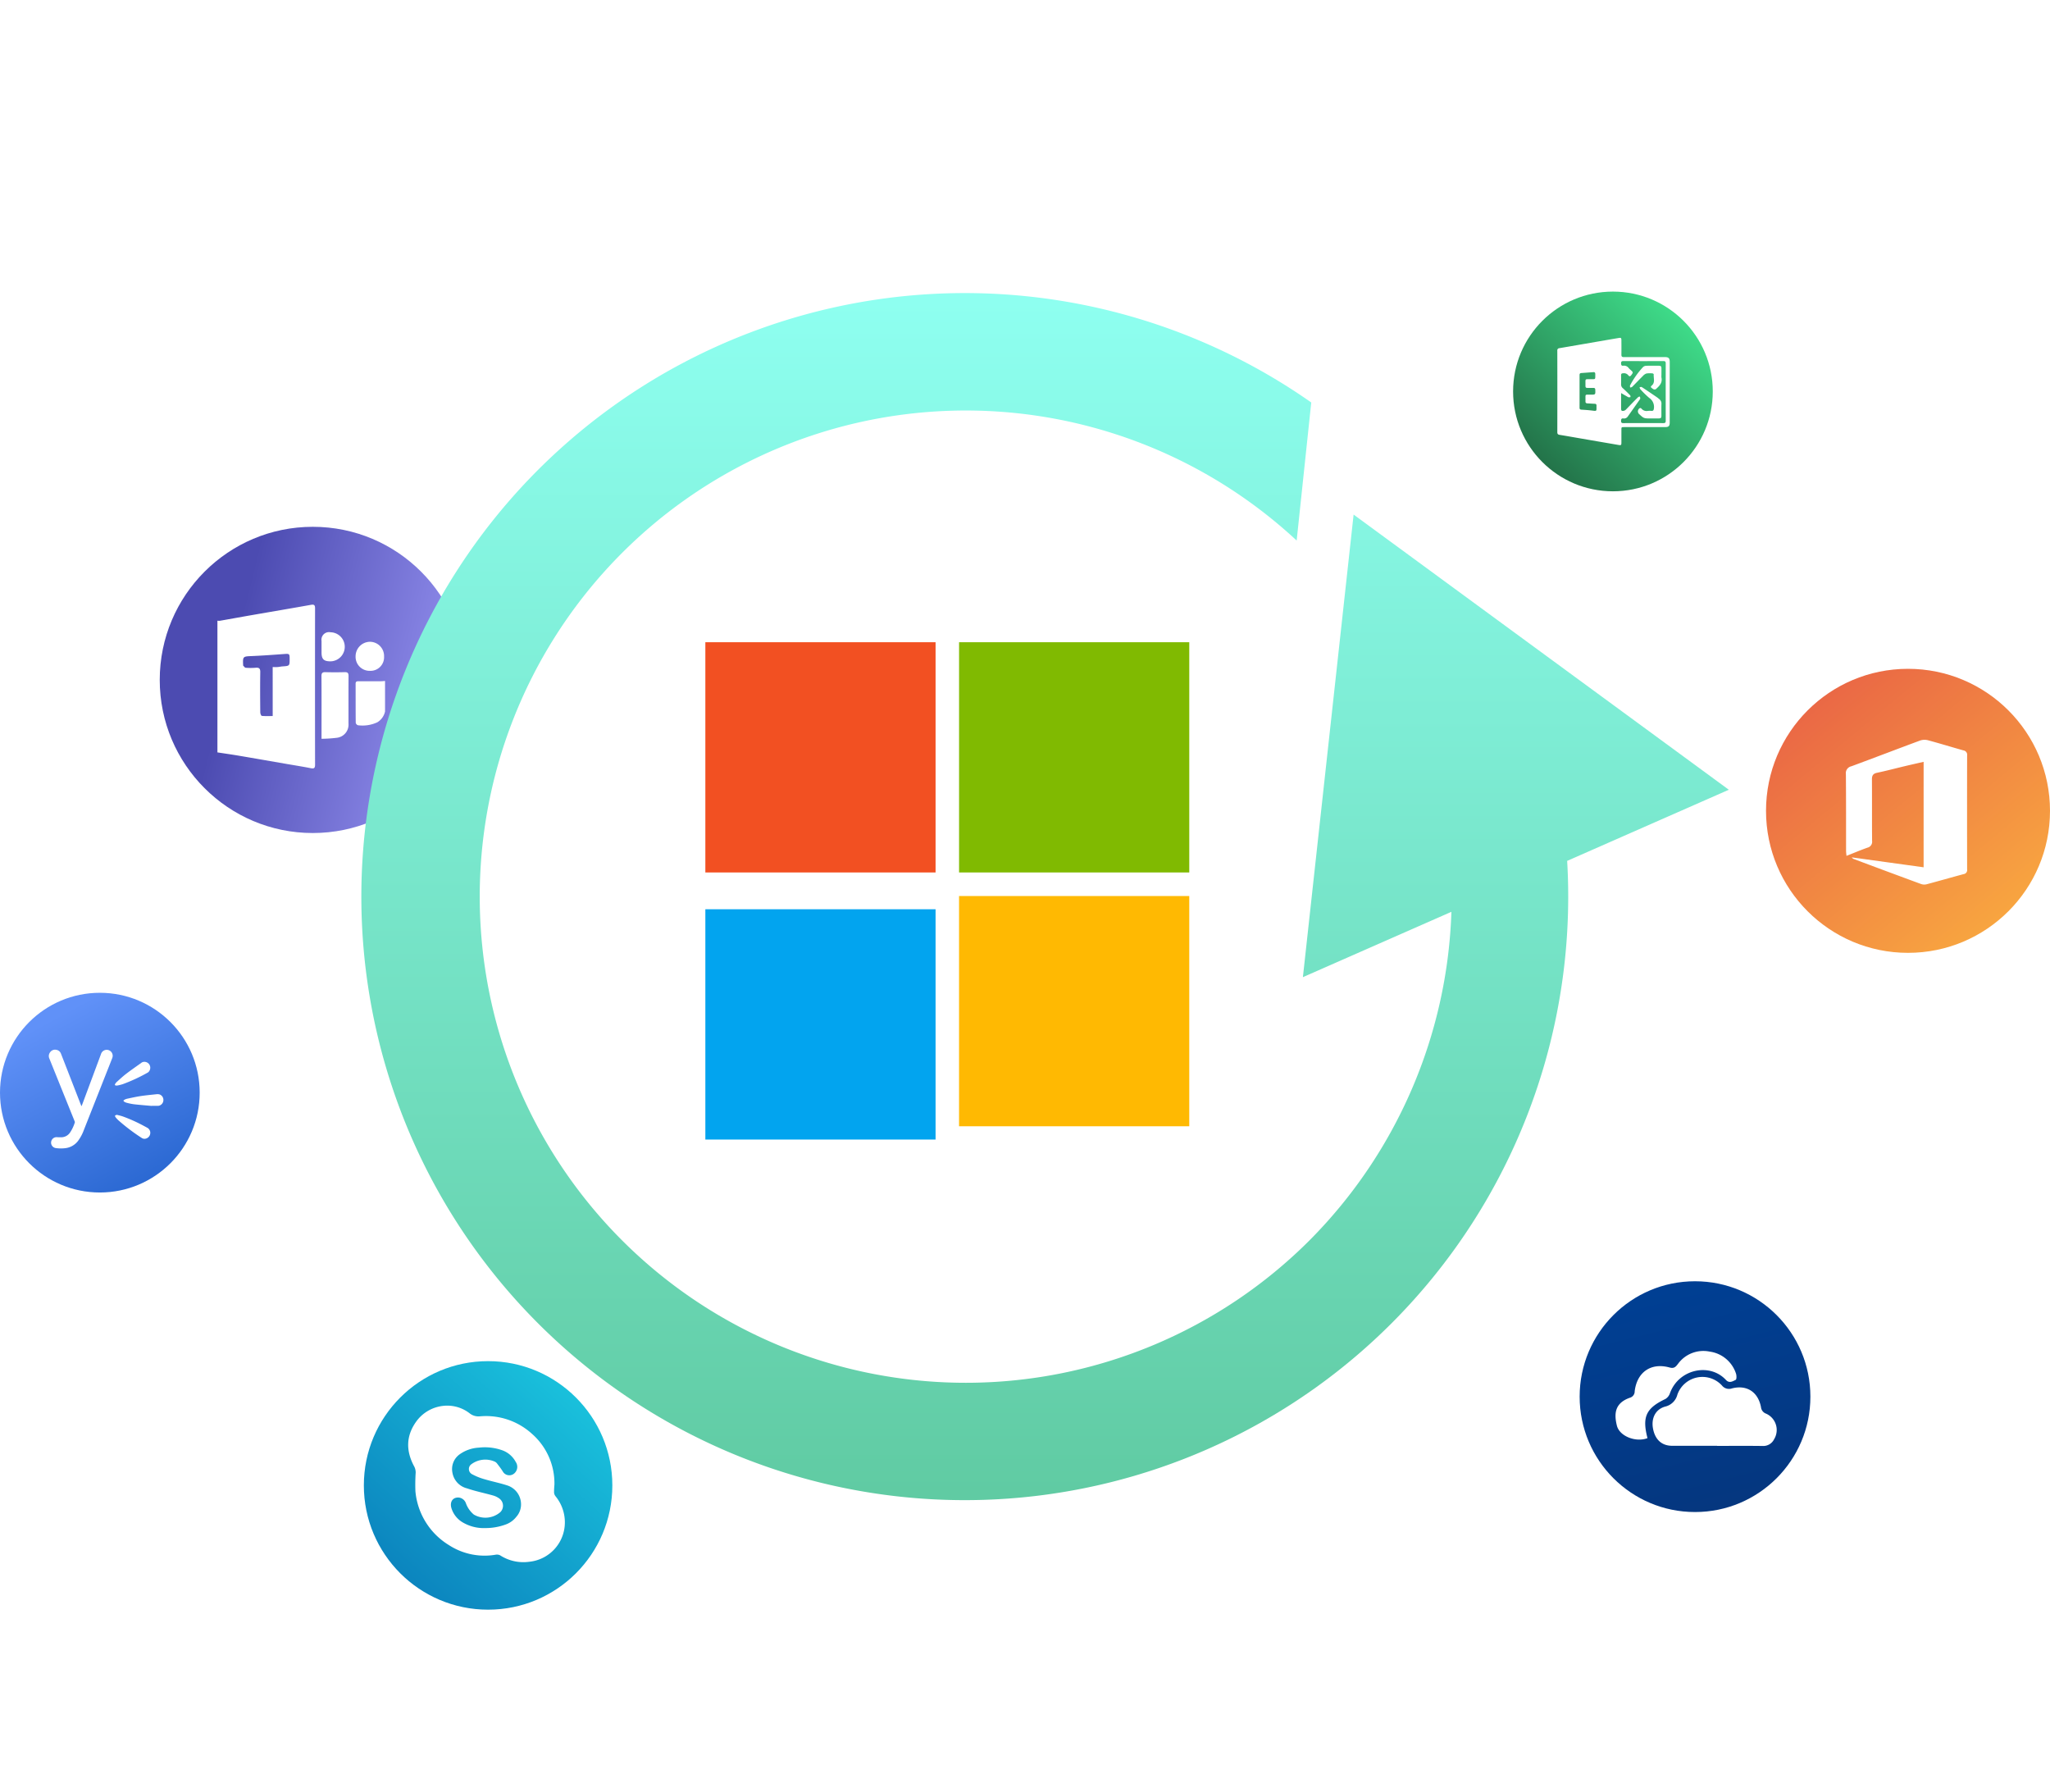 <svg xmlns="http://www.w3.org/2000/svg" xmlns:xlink="http://www.w3.org/1999/xlink" width="462" height="403.807" viewBox="0 0 462 403.807">
  <defs>
    <linearGradient id="linear-gradient" x1="1.111" y1="0.5" x2="0.266" y2="0.292" gradientUnits="objectBoundingBox">
      <stop offset="0" stop-color="#9e9af8"/>
      <stop offset="1" stop-color="#4c4bb1"/>
    </linearGradient>
    <linearGradient id="linear-gradient-2" x1="0.069" y1="-0.097" x2="0.87" y2="0.87" gradientUnits="objectBoundingBox">
      <stop offset="0" stop-color="#e75a46"/>
      <stop offset="1" stop-color="#f8a640"/>
    </linearGradient>
    <linearGradient id="linear-gradient-3" x1="0.5" x2="1" y2="0.921" gradientUnits="objectBoundingBox">
      <stop offset="0" stop-color="#6091f8"/>
      <stop offset="1" stop-color="#2564ce"/>
    </linearGradient>
    <linearGradient id="linear-gradient-4" x1="0.5" x2="0.5" y2="1" gradientUnits="objectBoundingBox">
      <stop offset="0" stop-color="#8efff0"/>
      <stop offset="1" stop-color="#60cba3"/>
    </linearGradient>
    <filter id="Path_33578" x="15.823" y="0" width="439.801" height="403.807" filterUnits="userSpaceOnUse">
      <feOffset dy="3" input="SourceAlpha"/>
      <feGaussianBlur stdDeviation="22" result="blur"/>
      <feFlood flood-color="#8efff0" flood-opacity="0.31"/>
      <feComposite operator="in" in2="blur"/>
      <feComposite in="SourceGraphic"/>
    </filter>
    <linearGradient id="linear-gradient-5" x1="1.201" y1="-0.292" x2="0.077" y2="0.952" gradientUnits="objectBoundingBox">
      <stop offset="0" stop-color="#21e1ec"/>
      <stop offset="1" stop-color="#0a7ebb"/>
    </linearGradient>
    <linearGradient id="linear-gradient-6" x1="0.169" y1="0.873" x2="1" gradientUnits="objectBoundingBox">
      <stop offset="0" stop-color="#237349"/>
      <stop offset="1" stop-color="#44f196"/>
    </linearGradient>
    <linearGradient id="linear-gradient-7" x1="0.5" x2="1.196" y2="2.798" gradientUnits="objectBoundingBox">
      <stop offset="0" stop-color="#003f93"/>
      <stop offset="1" stop-color="#0e2658"/>
    </linearGradient>
    <filter id="Path_33595" x="59.958" y="45.704" width="249.885" height="249.885" filterUnits="userSpaceOnUse">
      <feOffset input="SourceAlpha"/>
      <feGaussianBlur stdDeviation="33" result="blur-2"/>
      <feFlood flood-color="#fff" flood-opacity="0.18"/>
      <feComposite operator="in" in2="blur-2"/>
      <feComposite in="SourceGraphic"/>
    </filter>
    <filter id="Path_33596" x="117.139" y="45.704" width="249.887" height="249.885" filterUnits="userSpaceOnUse">
      <feOffset input="SourceAlpha"/>
      <feGaussianBlur stdDeviation="33" result="blur-3"/>
      <feFlood flood-color="#fff" flood-opacity="0.18"/>
      <feComposite operator="in" in2="blur-3"/>
      <feComposite in="SourceGraphic"/>
    </filter>
    <filter id="Path_33597" x="59.958" y="105.883" width="249.886" height="249.888" filterUnits="userSpaceOnUse">
      <feOffset dy="3" input="SourceAlpha"/>
      <feGaussianBlur stdDeviation="33" result="blur-4"/>
      <feFlood flood-color="#fff" flood-opacity="0.18"/>
      <feComposite operator="in" in2="blur-4"/>
      <feComposite in="SourceGraphic"/>
    </filter>
    <filter id="Path_33598" x="117.139" y="102.886" width="249.885" height="249.885" filterUnits="userSpaceOnUse">
      <feOffset input="SourceAlpha"/>
      <feGaussianBlur stdDeviation="33" result="blur-5"/>
      <feFlood flood-color="#fff" flood-opacity="0.18"/>
      <feComposite operator="in" in2="blur-5"/>
      <feComposite in="SourceGraphic"/>
    </filter>
  </defs>
  <g id="csp2go_microsoft_hero_overlay" transform="translate(-853 -20.296)">
    <circle id="Ellipse_112" data-name="Ellipse 112" cx="34.5" cy="34.5" r="34.5" transform="translate(889 139)" fill="url(#linear-gradient)"/>
    <circle id="Ellipse_117" data-name="Ellipse 117" cx="32" cy="32" r="32" transform="translate(1251 171)" fill="url(#linear-gradient-2)"/>
    <path id="Path_33579" data-name="Path 33579" d="M2494.286,244.145l16.214,2.24V222.623c-1.454.333-2.828.639-4.2.965-2.1.5-4.185,1.056-6.295,1.5-.9.191-1.158.622-1.151,1.507.034,4.612-.006,9.224.033,13.835a1.359,1.359,0,0,1-1.036,1.53c-1.553.548-3.071,1.194-4.733,1.85-.041-.471-.093-.8-.094-1.123-.009-5.774.013-11.549-.042-17.322a1.565,1.565,0,0,1,1.232-1.737c5.17-1.909,10.313-3.889,15.483-5.8a3.105,3.105,0,0,1,1.771-.073c2.678.72,5.328,1.542,8,2.289a.986.986,0,0,1,.837,1.138q-.027,12.846,0,25.694a.91.91,0,0,1-.791,1.048c-2.792.747-5.569,1.55-8.361,2.293a2.159,2.159,0,0,1-1.225-.062q-7.65-2.811-15.279-5.677C2494.589,244.458,2494.543,244.384,2494.286,244.145Z" transform="translate(-1223.983 -30.664)" fill="#fff"/>
    <g id="Group_28381" data-name="Group 28381" transform="translate(22 -47)">
      <circle id="Ellipse_113" data-name="Ellipse 113" cx="22.5" cy="22.5" r="22.5" transform="translate(831 291)" fill="url(#linear-gradient-3)"/>
      <g id="Group_28371" data-name="Group 28371" transform="translate(-1347.022 84.387)">
        <path id="Path_33580" data-name="Path 33580" d="M2196.417,232.124c.031-.074.064-.146.091-.221q2.131-5.716,4.258-11.433a1.367,1.367,0,0,1,1.093-.99,1.345,1.345,0,0,1,1.469,1.814c-.46,1.2-.94,2.389-1.411,3.584q-2.491,6.31-4.982,12.618a9.857,9.857,0,0,1-1.345,2.519,4.241,4.241,0,0,1-3.02,1.628,7.989,7.989,0,0,1-1.93-.035,1.236,1.236,0,0,1,.218-2.462,9.714,9.714,0,0,0,1.136.016,2.408,2.408,0,0,0,1.82-1.07,8.562,8.562,0,0,0,1.073-2.274.382.382,0,0,0-.036-.233q-1.74-4.321-3.484-8.64-1.115-2.762-2.227-5.526a1.378,1.378,0,0,1,.188-1.418,1.327,1.327,0,0,1,1.3-.551,1.351,1.351,0,0,1,1.138.889c.47,1.194.933,2.392,1.4,3.589l3.109,7.993c.027.068.059.134.089.2Z" fill="#fff"/>
        <path id="Path_33581" data-name="Path 33581" d="M2210.274,239.928c.447.12.881.211,1.3.352a34.362,34.362,0,0,1,4.723,2.115c.281.145.558.3.835.449a1.293,1.293,0,0,1,.662,1.339,1.333,1.333,0,0,1-1.009,1.11,1.108,1.108,0,0,1-.891-.143,43.622,43.622,0,0,1-5.277-3.991,5.22,5.22,0,0,1-.606-.653c-.087-.109-.187-.311-.141-.393C2209.924,240.01,2210.126,239.989,2210.274,239.928Z" transform="translate(-5.916 -5.819)" fill="#fff"/>
        <path id="Path_33582" data-name="Path 33582" d="M2216.437,223.251a1.322,1.322,0,0,1,1.263.833,1.358,1.358,0,0,1-.316,1.47.781.781,0,0,1-.151.113,37.888,37.888,0,0,1-5.621,2.61,11.065,11.065,0,0,1-1.174.3,1.09,1.09,0,0,1-.377.01c-.236-.029-.3-.152-.178-.353a1.748,1.748,0,0,1,.31-.405c.7-.626,1.388-1.279,2.133-1.851,1.108-.851,2.261-1.644,3.4-2.457A1.073,1.073,0,0,1,2216.437,223.251Z" transform="translate(-5.907 -1.082)" fill="#fff"/>
        <path id="Path_33583" data-name="Path 33583" d="M2218.9,236.08c-1.346-.123-2.694-.228-4.037-.378a13.644,13.644,0,0,1-1.631-.337,1.84,1.84,0,0,1-.516-.23c-.24-.146-.236-.306.01-.435a2.383,2.383,0,0,1,.6-.237c1.013-.213,2.024-.445,3.046-.6,1.162-.177,2.333-.284,3.5-.41a2.153,2.153,0,0,1,.715.014,1.3,1.3,0,0,1,.936,1.317,1.328,1.328,0,0,1-.988,1.247.864.864,0,0,1-.187.02c-.24,0-.48,0-.72,0h-.72Z" transform="translate(-6.678 -3.974)" fill="#fff"/>
      </g>
    </g>
    <g id="Group_28372" data-name="Group 28372" transform="translate(-1709.775 -61.905)">
      <path id="Path_33584" data-name="Path 33584" d="M2611.775,251.736V222.061a2.857,2.857,0,0,0,.573.014c2.422-.424,4.84-.867,7.262-1.287,4.411-.768,8.826-1.51,13.234-2.3.714-.127.936.036.935.774q-.026,17.633,0,35.266c0,.738-.223.914-.936.774-1.789-.353-3.591-.638-5.389-.948-3.7-.641-7.4-1.288-11.111-1.916C2614.825,252.185,2613.3,251.97,2611.775,251.736Zm12.452-19.228c.43,0,.784.02,1.135-.006s.714-.119,1.073-.143c1.622-.108,1.622-.1,1.615-1.763,0-1.069-.091-1.111-1.147-1.034-2.49.183-4.982.368-7.476.472-1.866.078-1.949.108-1.861,1.975,0,.056-.021.135.008.164.183.179.366.476.569.492a13.925,13.925,0,0,0,2.253,0c.79-.067,1.05.181,1.036,1.006-.049,3.016-.028,6.033,0,9.049,0,.276.2.774.349.788.785.08,1.581.038,2.451.038Z" transform="translate(0 0)" fill="#fff"/>
      <path id="Path_33585" data-name="Path 33585" d="M2645.794,240.441a3.793,3.793,0,0,1-1.729,2.433,7.914,7.914,0,0,1-4.383.671.764.764,0,0,1-.494-.558c-.032-2.933-.015-5.866-.027-8.8,0-.537.308-.56.708-.557q2.506.014,5.013,0c.3,0,.607-.04.911-.061Z" transform="translate(3.758 2.074)" fill="#fff"/>
      <path id="Path_33586" data-name="Path 33586" d="M2632.409,246.835v-1.212c0-4.3.015-8.6-.015-12.9-.006-.7.212-.92.9-.9,1.447.042,2.9.039,4.343,0,.656-.018.865.208.861.865-.026,3.574-.008,7.147-.015,10.722a2.974,2.974,0,0,1-2.578,3.194A29.857,29.857,0,0,1,2632.409,246.835Z" transform="translate(2.829 1.835)" fill="#fff"/>
      <path id="Path_33587" data-name="Path 33587" d="M2645.573,229.125a3.06,3.06,0,0,1-3.192,3.226,3.157,3.157,0,0,1-3.223-3.309,3.271,3.271,0,0,1,3.223-3.237A3.2,3.2,0,0,1,2645.573,229.125Z" transform="translate(3.757 1.009)" fill="#fff"/>
      <path id="Path_33588" data-name="Path 33588" d="M2632.407,227.205v-1.339a1.707,1.707,0,0,1,2.028-1.946,3.276,3.276,0,0,1-.027,6.551c-1.509-.007-2-.5-2-2.013Z" transform="translate(2.831 0.749)" fill="#fff"/>
    </g>
    <g transform="matrix(1, 0, 0, 1, 853, 20.3)" filter="url(#Path_33578)">
      <path id="Path_33578-2" data-name="Path 33578" d="M752.781,152.079,668.218,90.073l-11.43,104.235,33.47-14.724a110.034,110.034,0,0,1-31.988,74.04,109.54,109.54,0,1,1-2.887-157.7l3.289-31.109a135.993,135.993,0,1,0,57.672,103.293Z" transform="translate(-363.16 22.87)" fill="url(#linear-gradient-4)"/>
    </g>
    <g id="Group_28383" data-name="Group 28383" transform="translate(5 -7)">
      <circle id="Ellipse_119" data-name="Ellipse 119" cx="28" cy="28" r="28" transform="translate(930 334)" fill="url(#linear-gradient-5)"/>
      <g id="Group_28373" data-name="Group 28373" transform="translate(-1428.699 127.223)">
        <path id="Path_33589" data-name="Path 33589" d="M2401.646,234.667a16.179,16.179,0,0,0-.081,1.766,1.608,1.608,0,0,0,.376.844A9.266,9.266,0,0,1,2404,243a8.914,8.914,0,0,1-7.981,8.977,9.673,9.673,0,0,1-6.625-1.456,1.619,1.619,0,0,0-1.042-.12,14.755,14.755,0,0,1-10.525-2.2,15.857,15.857,0,0,1-7.509-12.127,41.287,41.287,0,0,1,.06-4.16,2.926,2.926,0,0,0-.3-1.348c-1.9-3.469-1.932-6.877.4-10.139a8.611,8.611,0,0,1,6.043-3.566,8.236,8.236,0,0,1,6.069,1.712,3.207,3.207,0,0,0,2.253.642,15.382,15.382,0,0,1,11.727,3.925A14.825,14.825,0,0,1,2401.646,234.667Zm-15.533,9.723a13.068,13.068,0,0,0,4.439-.766,5.284,5.284,0,0,0,2.5-1.759,4.178,4.178,0,0,0,1.069-2.894,4.462,4.462,0,0,0-3.172-4.213c-1.665-.541-3.4-.876-5.075-1.381a13.536,13.536,0,0,1-2.837-1.149,1.317,1.317,0,0,1-.181-2.166,5.252,5.252,0,0,1,5.411-.612,1.6,1.6,0,0,1,.4.325c.457.6.936,1.2,1.333,1.841a1.69,1.69,0,0,0,2.414.6,1.953,1.953,0,0,0,.508-2.738,5.556,5.556,0,0,0-3.115-2.645,11.687,11.687,0,0,0-5.191-.567,8.18,8.18,0,0,0-4.324,1.506,4.08,4.08,0,0,0-1.641,4.087,4.417,4.417,0,0,0,3.32,3.59c1.908.655,3.905,1.05,5.85,1.6a4.351,4.351,0,0,1,1.468.728,2.017,2.017,0,0,1,.152,3.036,5.159,5.159,0,0,1-5.957.534,5.938,5.938,0,0,1-1.765-2.494,1.958,1.958,0,0,0-1.52-1.33c-1.385-.155-2.167.864-1.785,2.308a5.646,5.646,0,0,0,2.6,3.3A9.324,9.324,0,0,0,2386.113,244.39Z" fill="#fff"/>
      </g>
    </g>
    <g id="Group_28384" data-name="Group 28384">
      <circle id="Ellipse_118" data-name="Ellipse 118" cx="22.5" cy="22.5" r="22.5" transform="translate(1194 86)" fill="url(#linear-gradient-6)"/>
      <g id="Group_28374" data-name="Group 28374" transform="translate(1203.962 96.423)">
        <path id="Path_33590" data-name="Path 33590" d="M2093.526,230.758q0,3.407,0,6.813c0,.795-.237,1.033-1.039,1.034q-4.608,0-9.217,0c-.62,0-.629.009-.631.614,0,.95,0,1.9,0,2.85,0,.6-.068.659-.636.562q-4.54-.777-9.078-1.561c-1.4-.242-2.8-.493-4.211-.719-.377-.06-.52-.21-.519-.606q.017-9.172,0-18.346a.494.494,0,0,1,.491-.582c3.013-.511,6.023-1.037,9.035-1.556q2.148-.371,4.3-.734c.543-.091.614-.031.618.537.007,1.068.017,2.138,0,3.206-.009.426.136.566.563.564,3.058-.014,6.115-.008,9.173-.007.918,0,1.157.243,1.158,1.162Zm-10.954.182c0,1.226,0,2.337,0,3.447,0,.529.122.641.637.537a.949.949,0,0,0,.445-.26c.484-.481.948-.981,1.425-1.47.446-.457.891-.914,1.353-1.354.086-.082.254-.079.384-.116a3.449,3.449,0,0,1,.073.437.38.38,0,0,1-.093.2c-.911,1.3-1.819,2.594-2.739,3.885a1,1,0,0,1-.98.406c-.442-.049-.51.2-.514.569s.138.487.5.486q4.52-.015,9.04,0c.376,0,.527-.109.526-.506q-.016-6.479,0-12.958c0-.385-.124-.518-.513-.516q-4.52.018-9.039,0c-.393,0-.519.134-.512.518.007.366.1.584.506.529a1.262,1.262,0,0,1,1.2.514,4.47,4.47,0,0,0,.479.464c.562.5.555.542.108,1.15-.233.316-.438.325-.66.028a1.255,1.255,0,0,0-1.184-.45c-.323.013-.453.122-.446.449.013.682.016,1.365,0,2.048a1.073,1.073,0,0,0,.416.882c.561.507,1.1,1.043,1.624,1.585.079.081.063.254.092.384a1.371,1.371,0,0,1-.4.066,1.109,1.109,0,0,1-.359-.171C2083.518,231.484,2083.1,231.242,2082.572,230.94Zm-6.9.354c1.128.015,1.121.015,1.081-1.088-.01-.3-.108-.438-.417-.428-.34.011-.682,0-1.023,0-.775,0-.781,0-.774-.8.011-1.332-.167-1.145,1.149-1.172,1.168-.024,1.05.191,1.066-1.124,0-.346-.12-.486-.469-.458-.9.073-1.8.134-2.7.2-.281.019-.377.179-.376.443q0,3.692,0,7.384c0,.308.131.407.425.425.769.046,1.538.1,2.3.19,1.271.154,1.068.181,1.093-1.085.006-.3-.107-.425-.413-.433-.548-.014-1.094-.066-1.642-.089-.293-.012-.44-.137-.43-.436.005-.134,0-.267,0-.4C2074.559,231.125,2074.368,231.3,2075.676,231.294Z" transform="translate(-2068.192 -218.494)" fill="#fff"/>
        <path id="Path_33591" data-name="Path 33591" d="M2097.221,229.05a2.576,2.576,0,0,0,.006.534c.263,1.2-.491,1.906-1.254,2.6a.63.63,0,0,1-.5.04,1.942,1.942,0,0,1-.439-.3c-.231-.151-.26-.331-.047-.5.9-.717.419-1.7.5-2.575.006-.065-.176-.207-.275-.211a5.274,5.274,0,0,0-1.374.022,1.96,1.96,0,0,0-.812.576c-.812.8-1.6,1.636-2.406,2.441-.1.1-.3.1-.448.151-.01-.161-.084-.355-.022-.479a19.152,19.152,0,0,1,2.918-4.132,1.078,1.078,0,0,1,.707-.292c.948-.033,1.9-.02,2.849-.011.479,0,.593.128.6.622S2097.221,228.545,2097.221,229.05Z" transform="translate(-2073.753 -220.627)" fill="#fff"/>
        <path id="Path_33592" data-name="Path 33592" d="M2095.722,240.415h-.311c-1.547,0-1.547,0-2.68-1.057a.826.826,0,0,1,.281-1.289.353.353,0,0,1,.3.11,1.507,1.507,0,0,0,1.507.528,4.266,4.266,0,0,1,.711,0c.436.044.557-.119.609-.567a2.434,2.434,0,0,0-1.066-2.358,21.864,21.864,0,0,1-2-1.959c-.1-.105-.115-.3-.17-.448.173-.01.394-.1.51-.02,1.165.76,2.314,1.544,3.464,2.326.146.1.272.229.414.336a1.276,1.276,0,0,1,.545,1.146c-.03.859-.005,1.72-.01,2.58,0,.566-.107.665-.685.669C2096.671,240.418,2096.2,240.415,2095.722,240.415Z" transform="translate(-2074.365 -222.255)" fill="#fff"/>
      </g>
    </g>
    <g id="Group_28380" data-name="Group 28380" transform="translate(-18 -18)">
      <circle id="Ellipse_122" data-name="Ellipse 122" cx="26" cy="26" r="26" transform="translate(1227 327)" fill="url(#linear-gradient-7)"/>
      <g id="Group_28378" data-name="Group 28378" transform="translate(1235.087 342.726)">
        <path id="Path_33593" data-name="Path 33593" d="M2573.479,243.67c-3.381,0-6.762.01-10.143,0-2.349-.009-3.859-1.4-4.313-3.934-.408-2.273.557-4.282,2.732-4.894a3.7,3.7,0,0,0,2.77-2.7,5.983,5.983,0,0,1,10.045-2.056,2.02,2.02,0,0,0,2.252.653c3.359-.859,5.89.809,6.543,4.215a1.747,1.747,0,0,0,1.143,1.473,4.016,4.016,0,0,1,1.807,5.78,2.711,2.711,0,0,1-2.557,1.505c-3.425-.051-6.852-.017-10.279-.017Z" transform="translate(-2550.587 -222.323)" fill="#fff"/>
        <path id="Path_33594" data-name="Path 33594" d="M2557.49,241.734c-2.584,1.008-6.3-.393-6.9-2.819-.662-2.69-.484-5.077,2.93-6.281a1.483,1.483,0,0,0,1.084-1.482c.538-4.326,3.713-6.493,7.886-5.326,1.044.292,1.412-.237,1.884-.84a7.07,7.07,0,0,1,7.155-2.744,7.266,7.266,0,0,1,5.9,4.936c.158.432.157,1.311-.054,1.417-.666.336-1.448.845-2.207.027-3.666-3.944-10.649-2.438-12.615,2.986a2.432,2.432,0,0,1-1.029,1.309C2557.172,234.983,2556.24,236.934,2557.49,241.734Z" transform="translate(-2550.288 -222.114)" fill="#fff"/>
      </g>
    </g>
    <g id="Group_28382" data-name="Group 28382">
      <g transform="matrix(1, 0, 0, 1, 853, 20.3)" filter="url(#Path_33595)">
        <path id="Path_33595-2" data-name="Path 33595" d="M25.932-359.333H77.817q0,25.944,0,51.885H25.932Z" transform="translate(133.03 504.04)" fill="#f25022"/>
      </g>
      <g transform="matrix(1, 0, 0, 1, 853, 20.3)" filter="url(#Path_33596)">
        <path id="Path_33596-2" data-name="Path 33596" d="M73.676-359.333h51.885q0,25.944,0,51.885-25.936-.005-51.879,0-.009-25.944,0-51.885" transform="translate(142.46 504.04)" fill="#80ba01"/>
      </g>
      <g transform="matrix(1, 0, 0, 1, 853, 20.3)" filter="url(#Path_33597)">
        <path id="Path_33597-2" data-name="Path 33597" d="M25.932-311.592q25.94.009,51.885.006.005,25.944,0,51.882H25.932Z" transform="translate(133.03 513.47)" fill="#02a4ef"/>
      </g>
      <g transform="matrix(1, 0, 0, 1, 853, 20.3)" filter="url(#Path_33598)">
        <path id="Path_33598-2" data-name="Path 33598" d="M73.678-311.585q25.938-.009,51.882,0V-259.7H73.676q0-25.942,0-51.881" transform="translate(142.46 513.48)" fill="#ffb902"/>
      </g>
    </g>
  </g>
</svg>
